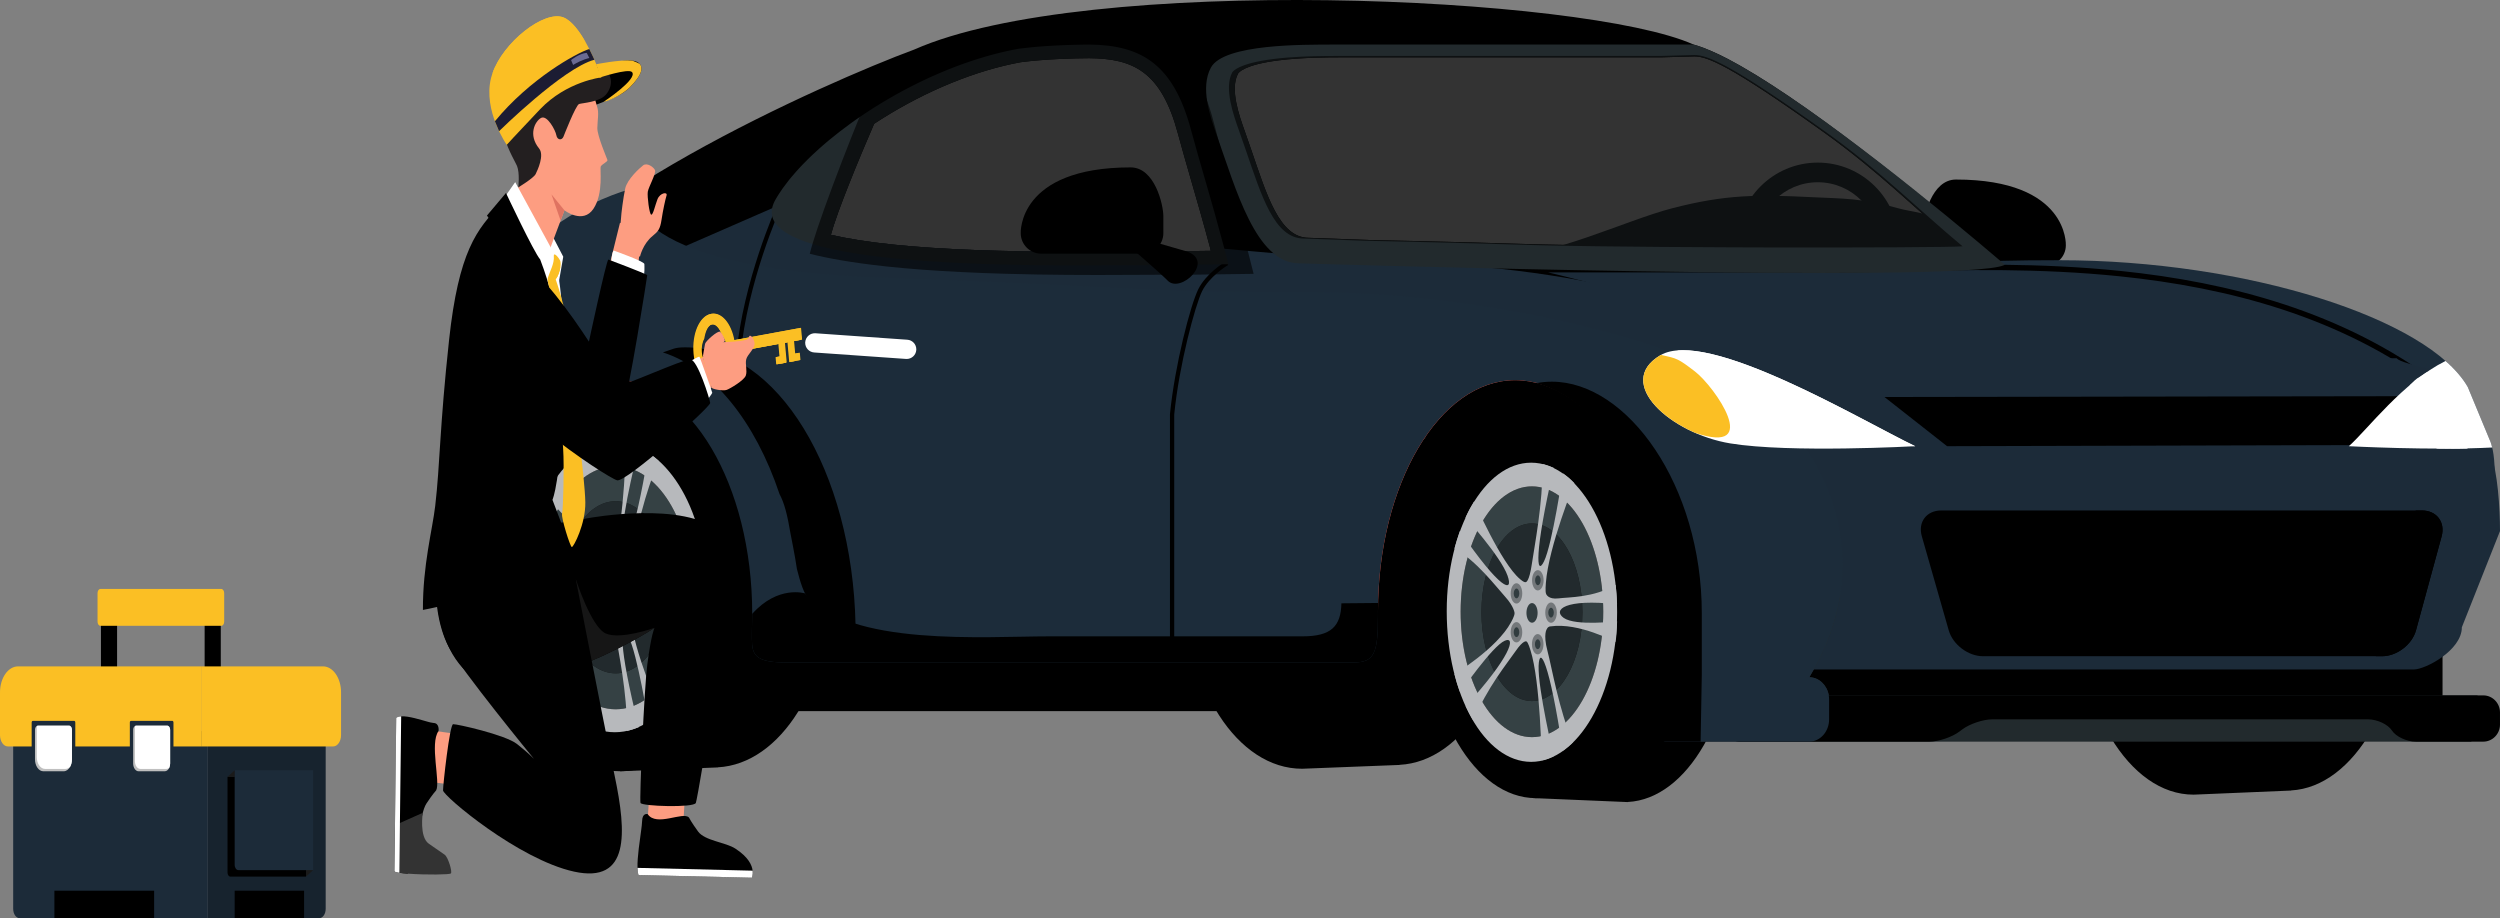 <svg width="923" height="339" viewBox="0 0 923 339" fill="none" xmlns="http://www.w3.org/2000/svg">
<rect x="0" y="0" width="923" height="339" fill="#808080" stroke="none"/>
<path d="M167.615 164.799V226.715C167.615 229.789 170.128 232.305 173.198 232.305H390.6C393.671 232.305 396.183 229.789 396.183 226.715L253.755 109.075L167.615 164.799Z" fill="black"/>
<path d="M516.596 148.025V147.985L479.556 149.416V149.436C456.156 150.34 437.39 180.107 437.433 216.686C437.476 253.808 456.875 283.866 480.758 283.823L516.756 282.415V282.376C539.987 281.181 558.554 251.513 558.511 215.126C558.468 178.739 539.83 149.141 516.596 148.025Z" fill="black"/>
<path d="M845.721 147.31V147.267L808.682 148.808C785.282 149.775 766.515 181.818 766.559 221.169C766.602 261.101 786.001 293.431 809.884 293.384C810.563 293.384 811.238 293.353 811.91 293.302L845.886 291.871V291.827C869.113 290.538 887.684 258.629 887.637 219.486C887.594 180.343 868.952 148.509 845.721 147.31Z" fill="black"/>
<path d="M701.303 97.336L718.912 92.245L722.116 95.842C722.116 95.842 721.743 96.164 721.123 96.703C720.114 97.58 718.429 99.05 716.607 100.658C716.474 100.776 716.337 100.894 716.203 101.012C716.14 101.067 716.077 101.122 716.019 101.177C715.681 101.475 715.339 101.774 715.002 102.077C714.994 102.085 714.986 102.093 714.978 102.1C714.012 102.957 713.05 103.815 712.159 104.616C712.132 104.64 712.1 104.668 712.077 104.691C711.778 104.958 711.492 105.218 711.217 105.473C711.162 105.525 711.103 105.576 711.052 105.627C710.919 105.745 710.793 105.863 710.667 105.981C710.557 106.079 710.451 106.177 710.345 106.275C710.204 106.409 710.067 106.535 709.933 106.657C709.807 106.775 709.682 106.893 709.564 107.003C709.497 107.066 709.431 107.129 709.372 107.184C709.211 107.337 709.065 107.478 708.928 107.608C708.889 107.647 708.853 107.683 708.818 107.718C708.677 107.856 708.543 107.985 708.437 108.099C703.726 112.954 690.97 100.992 701.303 97.336Z" fill="#F48E1F"/>
<path d="M762.708 90.573C762.708 94.732 759.312 98.136 755.154 98.136H717.597C713.443 98.136 710.043 94.732 710.043 90.573V84.311C710.043 80.151 713.176 66.282 722.116 66.286C763.914 66.29 762.708 90.573 762.708 90.573Z" fill="black"/>
<path d="M255.938 257.435C255.938 260.253 258.498 262.557 261.627 262.557H896.096C899.229 262.557 901.785 260.253 901.785 257.435V144.811C901.785 141.992 899.225 139.688 896.096 139.688H261.627C258.498 139.688 255.938 141.992 255.938 144.811V257.435Z" fill="black"/>
<path d="M739.886 97.885C739.67 97.701 739.45 97.516 739.226 97.323C715.928 77.404 672.003 41.088 642.745 24.408C641.08 23.457 639.451 22.572 637.892 21.75C635.682 20.599 633.57 19.592 631.599 18.747C630.731 18.37 629.883 18.024 629.066 17.709C627.724 17.202 626.46 16.782 625.266 16.451C585.255 -1.557 401.236 -9.793 337.598 18.264C337.598 18.264 337.598 18.264 337.59 18.271C305.148 30.261 198.899 77.196 185.994 116.539C182.59 126.913 207.485 129.35 207.485 129.35L453.835 113.598L755.056 111.07C755.056 111.063 749.206 105.862 739.886 97.885ZM428.028 92.85C427.008 92.842 425.798 92.834 424.432 92.834C421.825 92.834 418.614 92.857 414.927 92.881C409.898 92.912 404.208 92.944 397.876 92.944C369.564 92.944 347.456 92.099 330.283 90.349C320.063 89.311 312.439 88.022 306.75 86.681C308.89 78.697 316.769 59.438 322.733 45.707C323.605 45.133 324.48 44.563 325.372 43.997C342.077 33.442 360.361 25.98 376.879 22.965C386.14 21.77 396.619 21.53 402.085 21.491C418.17 21.621 428.696 26.22 434.872 49.296C436.305 54.639 437.954 60.327 439.693 66.35C441.939 74.086 444.424 82.683 447.058 92.602L428.028 92.85ZM562.244 90.055C537.167 89.249 505.55 88.612 505.55 88.612L483.195 87.798C472.394 87.798 467.71 72.03 462.052 55.574C461.185 53.043 460.364 50.66 459.528 48.321C457.604 42.931 454.016 32.899 457.082 27.191C457.259 26.861 459.198 23.897 472.229 22.269C480.568 21.232 489.645 21.188 495.059 21.173C495.79 21.165 496.453 21.165 496.983 21.157H613.861L625.56 20.827C630.229 20.827 638.462 23.842 673.444 48.899C693.973 63.606 707.389 77.376 723.337 90.632C717.338 91.269 601.748 91.32 562.244 90.055Z" fill="black"/>
<path d="M919.514 163.202L911.101 142.901C896.735 117.71 829.559 96.069 760.309 96.069C691.06 96.069 749.351 101.349 648.756 97.815C643.365 97.626 638.097 97.488 632.926 97.386V244.585H775.244C782.838 244.585 887.465 244.596 895.463 244.596C903.46 244.596 920.464 191.325 920.464 191.325C920.464 182.747 922.247 170.797 919.514 163.202Z" fill="#1C2C3A"/>
<path d="M562.51 99.579H679.494C686.035 99.579 693.393 99.4 701.402 99.204C724.479 98.64 752.958 97.944 782.879 101.036C822.603 105.142 864.698 115.919 899.713 142.474L852.279 159.128L715.777 160.887C715.764 160.88 715.75 160.872 715.736 160.864C715.682 160.835 715.621 160.801 715.553 160.763C715.254 160.597 714.815 160.354 714.251 160.044C713.124 159.424 711.502 158.535 709.52 157.462C705.556 155.316 700.15 152.431 694.381 149.474C688.615 146.518 682.478 143.487 677.056 141.052C671.772 138.679 667.075 136.829 664.058 136.203C663.978 136.154 663.867 136.087 663.725 136.002C663.404 135.81 662.927 135.529 662.296 135.167C661.034 134.443 659.155 133.397 656.683 132.101C651.737 129.508 644.414 125.918 634.883 121.914C617.645 114.671 593.184 106.074 562.51 99.579Z" fill="#1C2B39" stroke="black" stroke-width="2"/>
<path d="M923 196.071L908.917 231.581C908.917 240.155 895.372 247.164 891.238 247.164H630.899V149.84L519.142 121.241L241.12 96.07L285.069 76.886H285.077L309.235 79.052C308.139 82.106 307.272 84.732 306.749 86.682C312.438 88.019 320.059 89.308 330.283 90.35C347.456 92.099 369.564 92.945 397.875 92.945C404.208 92.945 409.897 92.913 414.926 92.882C418.613 92.858 421.825 92.835 424.432 92.835C425.802 92.835 427.007 92.842 428.028 92.85L447.054 92.606C446.94 92.194 446.838 91.785 446.724 91.372L452.06 91.848L507.968 96.86C582.965 96.86 636.816 115.104 670.883 132.268H884.885C886.479 134.748 908.328 137.732 909.487 140.972L919.431 166.756C922.164 174.347 923 187.489 923 196.071Z" fill="#1C2B39"/>
<path d="M226.485 140.168C247.658 140.168 265.868 161.95 273.669 192.936C277.607 186.988 289.11 186.308 291.109 192.346C294.159 201.569 295.192 185.486 295.192 185.486C295.192 185.486 297.638 144.417 244.745 130.112C191.856 115.806 174.196 177.011 174.196 196.757H178.409C185.629 163.759 204.451 140.168 226.485 140.168Z" fill="url(#paint0_linear_862_1161)"/>
<path opacity="0.3" d="M519.14 159.927C463.879 154.4 267.262 140.648 265.468 140.589C265.468 140.589 278.589 133.163 292.083 164.314C305.581 195.465 294.384 218.816 319.397 231.698C344.411 244.581 492.889 241.935 492.889 241.935L502.666 235.523L507.958 191.321L512.956 176.017L524.66 162.478C524.66 162.482 530.891 161.106 519.14 159.927Z" fill="#8C4C57"/>
<path d="M306.751 216.043C306.708 179.656 288.066 150.058 264.831 148.942V148.902L227.792 150.333L227.058 179.896C222.743 190.372 220.246 202.83 220.262 216.196C220.277 229.566 222.802 242.016 227.144 252.477L228.994 284.744L264.996 283.336V283.297C288.227 282.098 306.794 252.433 306.751 216.043Z" fill="black"/>
<path d="M272.159 217.45C272.206 254.572 252.882 284.7 228.999 284.744C205.116 284.787 185.717 254.725 185.674 217.607C185.627 180.485 204.951 150.357 228.834 150.314C252.717 150.27 272.116 180.328 272.159 217.45Z" fill="black"/>
<path d="M207.552 216.823C207.552 234.372 216.389 248.599 227.288 248.599C238.187 248.599 247.025 234.372 247.025 216.823C247.025 199.275 238.191 185.044 227.288 185.044C216.389 185.044 207.552 199.271 207.552 216.823Z" fill="#222A2D"/>
<path d="M199.438 217.006C199.438 241.78 211.916 261.868 227.306 261.868C242.697 261.868 255.174 241.78 255.174 217.006C255.174 192.232 242.697 172.144 227.306 172.144C211.916 172.144 199.438 192.232 199.438 217.006ZM207.558 216.825C207.558 199.277 216.395 185.046 227.294 185.046C238.193 185.046 247.031 199.277 247.031 216.825C247.031 234.374 238.197 248.601 227.294 248.601C216.395 248.601 207.558 234.374 207.558 216.825Z" fill="#354144"/>
<path d="M216.872 222.332C220.319 218.857 220.508 216.557 220.508 216.557C220.574 215.499 219.137 213.259 219.137 213.259C213.531 203.761 197.022 194.68 197.022 194.68L197.383 193.52C197.889 191.504 199.267 188.095 199.267 188.095C199.267 188.095 211.788 204.744 216.711 206.65C221.226 208.396 218.957 200.824 201.407 183.225C201.407 183.225 202.459 181.291 203.028 180.28C203.602 179.27 204.43 178 204.43 178C209.703 189.786 217.755 198.706 220.889 202.88C224.026 207.055 225.148 206.387 225.148 206.387C225.796 206.179 226.703 203.309 226.703 203.309C230.688 191.885 231.069 163.809 231.069 163.809L232.015 164.021C233.362 164.21 235.788 165.322 235.788 165.322C235.788 165.322 229.589 189.491 229.907 197.628C230.197 205.086 234.08 199.456 239.365 167.268C239.365 167.268 240.767 168.231 241.532 168.813C242.302 169.395 243.299 170.295 243.299 170.295C237.853 181.876 235.097 197.011 233.378 202.947C231.564 209.21 233.169 210.888 233.169 210.888C233.625 211.804 234.508 211.765 234.508 211.765C245.772 213.255 259.918 206.167 259.918 206.167L260.166 207.437C260.48 209.552 260.59 213.612 260.59 213.612C260.59 213.612 244.39 211.765 239.699 214.815C235.396 217.614 239.938 221.774 260.574 219.69C260.574 219.69 260.444 222.135 260.342 223.488C260.244 224.844 260.028 226.652 260.028 226.652C251.485 221.99 241.709 222.257 237.653 221.785C233.597 221.322 232.848 223.37 232.848 223.37C232.408 224.16 232.749 227.336 232.749 227.336C233.817 240.325 243.892 263.015 243.892 263.015L242.855 263.963C241.709 265.111 239.349 266.569 239.349 266.569C239.349 266.569 235.309 241.245 232.023 235.041C229.008 229.353 228.081 237.62 235.839 268.48C235.839 268.48 234.281 269.05 233.452 269.325C232.62 269.604 231.485 269.84 231.485 269.84C231.528 255.318 228.274 240.474 227.269 234.125C226.26 227.78 225.011 227.647 225.011 227.647C224.41 227.21 222.636 228.7 222.636 228.7C215.274 234.279 204.709 256.513 204.709 256.513L203.943 255.306C202.915 253.895 201.336 250.719 201.336 250.719C201.336 250.719 215.097 236.83 217.771 229.907C220.221 223.562 215.046 224.639 199.138 245.915C199.138 245.915 198.329 243.698 197.917 242.507C197.5 241.311 197.014 239.649 197.014 239.649C205.628 235.305 213.421 225.807 216.872 222.332Z" fill="#B7B9BC"/>
<path d="M229.557 201.745C228.309 201.745 227.296 203.373 227.296 205.385C227.296 207.394 228.309 209.022 229.557 209.022C230.806 209.022 231.815 207.39 231.815 205.385C231.815 203.373 230.802 201.745 229.557 201.745Z" fill="#73777A"/>
<path d="M228.467 205.382C228.467 206.349 228.954 207.132 229.554 207.132C230.155 207.132 230.642 206.349 230.642 205.382C230.642 204.415 230.155 203.629 229.554 203.629C228.954 203.629 228.467 204.411 228.467 205.382Z" fill="#313C3F"/>
<path d="M234.781 220.324C236.029 220.324 237.038 218.693 237.038 216.684C237.038 214.675 236.029 213.048 234.781 213.048C233.532 213.048 232.523 214.675 232.523 216.684C232.523 218.693 233.532 220.324 234.781 220.324Z" fill="#73777A"/>
<path d="M233.686 216.683C233.686 217.65 234.172 218.432 234.773 218.432C235.374 218.432 235.861 217.65 235.861 216.683C235.861 215.712 235.374 214.93 234.773 214.93C234.172 214.93 233.686 215.716 233.686 216.683Z" fill="#313C3F"/>
<path d="M229.603 231.895C230.852 231.895 231.865 230.267 231.865 228.258C231.865 226.25 230.852 224.618 229.603 224.618C228.355 224.618 227.346 226.25 227.346 228.258C227.346 230.267 228.359 231.895 229.603 231.895Z" fill="#73777A"/>
<path d="M228.534 228.257C228.534 229.224 229.021 230.011 229.622 230.011C230.222 230.011 230.709 229.224 230.709 228.257C230.709 227.29 230.222 226.504 229.622 226.504C229.017 226.504 228.534 227.29 228.534 228.257Z" fill="#313C3F"/>
<path d="M221.255 227.208C222.503 227.208 223.516 225.581 223.516 223.568C223.516 221.559 222.503 219.932 221.255 219.932C220.006 219.932 218.993 221.559 218.993 223.568C218.997 225.577 220.01 227.208 221.255 227.208Z" fill="#73777A"/>
<path d="M220.183 223.56C220.183 224.527 220.669 225.313 221.274 225.313C221.875 225.313 222.362 224.531 222.362 223.56C222.362 222.593 221.875 221.807 221.274 221.807C220.669 221.807 220.183 222.593 220.183 223.56Z" fill="#313C3F"/>
<path d="M222.782 216.533C222.782 220.582 224.824 223.86 227.337 223.86C229.849 223.86 231.891 220.578 231.891 216.533C231.891 212.488 229.853 209.201 227.337 209.201C224.82 209.201 222.782 212.488 222.782 216.533ZM224.765 216.533C224.765 214.249 225.911 212.397 227.333 212.397C228.75 212.397 229.9 214.249 229.9 216.533C229.9 218.817 228.75 220.672 227.333 220.672C225.915 220.672 224.765 218.817 224.765 216.533Z" fill="#B7B9BC"/>
<path d="M225.159 216.587C225.159 218.533 226.137 220.105 227.346 220.105C228.551 220.105 229.529 218.529 229.529 216.587C229.529 214.645 228.551 213.072 227.346 213.072C226.137 213.072 225.159 214.645 225.159 216.587Z" fill="#313C3F"/>
<path d="M221.255 206.029C220.006 206.029 218.993 207.657 218.993 209.666C218.993 211.674 220.006 213.306 221.255 213.306C222.503 213.306 223.516 211.674 223.516 209.666C223.516 207.657 222.503 206.029 221.255 206.029Z" fill="#73777A"/>
<path d="M220.183 209.692C220.183 210.659 220.669 211.445 221.27 211.445C221.871 211.445 222.358 210.663 222.358 209.692C222.358 208.721 221.871 207.938 221.27 207.938C220.669 207.935 220.183 208.721 220.183 209.692Z" fill="#313C3F"/>
<path d="M193.995 217.21C193.995 246.556 208.769 270.343 227.002 270.343C245.235 270.343 260.594 246.163 260.594 216.821C260.594 187.471 245.223 163.294 226.994 163.294C208.765 163.298 193.995 187.317 193.995 217.21ZM199.437 217.005C199.437 192.231 211.914 172.143 227.304 172.143C242.695 172.143 255.172 192.231 255.172 217.005C255.172 241.78 242.695 261.868 227.304 261.868C211.914 261.868 199.437 241.78 199.437 217.005Z" fill="#B7B9BC"/>
<path d="M640.633 226.851C640.592 264.398 622.984 294.938 601.036 296.09V296.131L566.049 294.654L565.355 264.15C561.279 253.34 558.921 240.485 558.936 226.693C558.95 212.898 561.335 200.051 565.437 189.257L567.184 155.962L601.192 157.414V157.455C623.136 158.692 640.674 189.301 640.633 226.851Z" fill="black"/>
<path d="M607.955 225.399C608 187.095 589.746 156.006 567.186 155.962C544.627 155.917 526.303 186.937 526.262 225.237C526.217 263.542 544.471 294.63 567.031 294.675C589.59 294.719 607.915 263.704 607.955 225.399Z" fill="black"/>
<path d="M546.938 226.045C546.938 207.937 555.286 193.257 565.581 193.257C575.876 193.257 584.224 207.937 584.224 226.045C584.224 244.153 575.88 258.837 565.581 258.837C555.286 258.837 546.938 244.157 546.938 226.045Z" fill="#222A2D"/>
<path d="M539.272 225.859C539.272 200.295 551.058 179.567 565.596 179.567C580.134 179.567 591.92 200.295 591.92 225.859C591.92 251.422 580.134 272.15 565.596 272.15C551.058 272.15 539.272 251.422 539.272 225.859ZM546.942 226.045C546.942 244.153 555.29 258.837 565.585 258.837C575.88 258.837 584.228 244.153 584.228 226.045C584.228 207.937 575.884 193.257 565.585 193.257C555.29 193.257 546.942 207.937 546.942 226.045Z" fill="#354144"/>
<path d="M555.742 220.361C558.998 223.947 559.176 226.32 559.176 226.32C559.239 227.411 557.881 229.723 557.881 229.723C552.586 239.524 536.991 248.894 536.991 248.894L537.332 250.091C537.81 252.172 539.112 255.689 539.112 255.689C539.112 255.689 550.939 238.51 555.59 236.542C559.854 234.741 557.711 242.554 541.133 260.714C541.133 260.714 542.127 262.71 542.665 263.753C543.206 264.795 543.989 266.105 543.989 266.105C548.97 253.944 556.576 244.74 559.536 240.432C562.499 236.124 563.559 236.814 563.559 236.814C564.171 237.029 565.028 239.99 565.028 239.99C568.792 251.778 569.152 280.749 569.152 280.749L570.046 280.53C571.318 280.335 573.61 279.187 573.61 279.187C573.61 279.187 567.754 254.249 568.054 245.852C568.329 238.157 571.997 243.966 576.988 277.179C576.988 277.179 578.312 276.186 579.035 275.585C579.762 274.985 580.704 274.056 580.704 274.056C575.561 262.106 572.957 246.489 571.333 240.363C569.619 233.902 571.136 232.17 571.136 232.17C571.566 231.224 572.401 231.265 572.401 231.265C583.041 229.728 596.403 237.041 596.403 237.041L596.637 235.731C596.933 233.549 597.037 229.358 597.037 229.358C597.037 229.358 581.735 231.265 577.304 228.117C573.239 225.229 577.53 220.937 597.022 223.087C597.022 223.087 596.9 220.564 596.804 219.169C596.711 217.769 596.507 215.903 596.507 215.903C588.437 220.714 579.202 220.438 575.371 220.925C571.54 221.404 570.832 219.29 570.832 219.29C570.417 218.475 570.739 215.197 570.739 215.197C571.748 201.795 581.264 178.382 581.264 178.382L580.285 177.404C579.202 176.22 576.974 174.715 576.974 174.715C576.974 174.715 573.157 200.846 570.053 207.247C567.205 213.117 566.33 204.586 573.658 172.743C573.658 172.743 572.186 172.155 571.403 171.871C570.617 171.583 569.545 171.34 569.545 171.34C569.586 186.324 566.512 201.641 565.562 208.192C564.609 214.739 563.43 214.877 563.43 214.877C562.862 215.327 561.186 213.79 561.186 213.79C554.232 208.034 544.252 185.091 544.252 185.091L543.529 186.336C542.557 187.792 541.067 191.07 541.067 191.07C541.067 191.07 554.065 205.401 556.591 212.545C558.905 219.092 554.017 217.98 538.99 196.027C538.99 196.027 538.226 198.315 537.836 199.544C537.443 200.777 536.983 202.493 536.983 202.493C545.12 206.975 552.482 216.775 555.742 220.361Z" fill="#B7B9BC"/>
<path d="M567.723 241.602C566.544 241.602 565.587 239.922 565.587 237.845C565.587 235.773 566.544 234.093 567.723 234.093C568.902 234.093 569.856 235.777 569.856 237.845C569.856 239.922 568.899 241.602 567.723 241.602Z" fill="#73777A"/>
<path d="M566.696 237.845C566.696 236.847 567.156 236.04 567.724 236.04C568.291 236.04 568.751 236.847 568.751 237.845C568.751 238.843 568.291 239.654 567.724 239.654C567.156 239.654 566.696 238.847 566.696 237.845Z" fill="#313C3F"/>
<path d="M572.645 222.43C573.825 222.43 574.778 224.113 574.778 226.186C574.778 228.259 573.825 229.938 572.645 229.938C571.466 229.938 570.513 228.259 570.513 226.186C570.513 224.113 571.466 222.43 572.645 222.43Z" fill="#73777A"/>
<path d="M571.615 226.185C571.615 225.187 572.075 224.38 572.643 224.38C573.21 224.38 573.67 225.187 573.67 226.185C573.67 227.187 573.21 227.994 572.643 227.994C572.075 227.994 571.615 227.183 571.615 226.185Z" fill="#313C3F"/>
<path d="M567.765 210.492C568.945 210.492 569.901 212.171 569.901 214.244C569.901 216.317 568.945 218 567.765 218C566.586 218 565.633 216.317 565.633 214.244C565.633 212.171 566.59 210.492 567.765 210.492Z" fill="#73777A"/>
<path d="M566.76 214.246C566.76 213.248 567.22 212.436 567.787 212.436C568.354 212.436 568.814 213.248 568.814 214.246C568.814 215.243 568.354 216.055 567.787 216.055C567.216 216.055 566.76 215.243 566.76 214.246Z" fill="#313C3F"/>
<path d="M559.88 215.329C561.06 215.329 562.016 217.009 562.016 219.086C562.016 221.159 561.06 222.838 559.88 222.838C558.701 222.838 557.744 221.159 557.744 219.086C557.748 217.013 558.705 215.329 559.88 215.329Z" fill="#73777A"/>
<path d="M558.865 219.098C558.865 218.1 559.325 217.289 559.896 217.289C560.464 217.289 560.924 218.096 560.924 219.098C560.924 220.096 560.464 220.907 559.896 220.907C559.325 220.907 558.865 220.096 558.865 219.098Z" fill="#313C3F"/>
<path d="M561.318 226.341C561.318 222.163 563.247 218.78 565.62 218.78C567.994 218.78 569.922 222.167 569.922 226.341C569.922 230.515 567.998 233.906 565.62 233.906C563.243 233.906 561.318 230.515 561.318 226.341ZM563.191 226.341C563.191 228.698 564.274 230.608 565.617 230.608C566.956 230.608 568.042 228.698 568.042 226.341C568.042 223.984 566.956 222.07 565.617 222.07C564.278 222.07 563.191 223.984 563.191 226.341Z" fill="#B7B9BC"/>
<path d="M563.561 226.282C563.561 224.274 564.484 222.651 565.626 222.651C566.765 222.651 567.688 224.278 567.688 226.282C567.688 228.286 566.765 229.908 565.626 229.908C564.484 229.908 563.561 228.286 563.561 226.282Z" fill="#313C3F"/>
<path d="M559.88 237.184C558.701 237.184 557.744 235.504 557.744 233.431C557.744 231.359 558.701 229.675 559.88 229.675C561.06 229.675 562.016 231.359 562.016 233.431C562.016 235.504 561.06 237.184 559.88 237.184Z" fill="#73777A"/>
<path d="M558.865 233.402C558.865 232.404 559.325 231.593 559.893 231.593C560.46 231.593 560.92 232.4 560.92 233.402C560.92 234.404 560.46 235.211 559.893 235.211C559.325 235.215 558.865 234.404 558.865 233.402Z" fill="#313C3F"/>
<path d="M534.131 225.649C534.131 195.367 548.086 170.822 565.309 170.822C582.532 170.822 597.04 195.773 597.04 226.05C597.04 256.335 582.521 281.282 565.302 281.282C548.083 281.278 534.131 256.493 534.131 225.649ZM539.271 225.859C539.271 251.423 551.057 272.151 565.595 272.151C580.133 272.151 591.919 251.423 591.919 225.859C591.919 200.296 580.133 179.568 565.595 179.568C551.057 179.568 539.271 200.296 539.271 225.859Z" fill="#B7B9BC"/>
<path d="M511.962 158.524C524.078 138.078 540.925 126.819 559.401 126.819C577.591 126.819 595.6 138.149 608.808 157.899C621.379 176.702 628.305 200.839 628.305 225.861H614.776C614.776 178.719 587.34 140.366 559.405 140.366C531.471 140.366 508.75 178.719 508.75 225.861H495.221C495.213 200.666 501.161 176.749 511.962 158.524Z" fill="#F9543E"/>
<path d="M474.548 143.031C474.548 145.849 472.248 148.153 469.433 148.153H458.337C455.522 148.153 453.222 145.846 453.222 143.031V137.747C453.222 134.929 455.522 132.621 458.337 132.621H469.433C472.248 132.621 474.548 134.929 474.548 137.747V143.031Z" fill="#F97830"/>
<path d="M328.379 120.001C327.409 123.626 322.093 126.244 316.573 125.819L305.913 125.002C300.389 124.577 296.667 121.267 297.637 117.643C298.607 114.018 303.919 111.4 309.443 111.824L320.102 112.642C325.623 113.071 329.349 116.381 328.379 120.001Z" fill="#222A2D"/>
<path d="M914.739 256.729L912.415 273.814H614.774V225.862L647.31 222.721L679.446 219.619C677.966 229.105 674.463 239.322 668.001 250.046C671.566 250.062 674.554 252.955 675.19 256.733H914.739V256.729Z" fill="#222A2D"/>
<path d="M922.996 263.033V267.515C922.996 270.978 920.22 273.816 916.832 273.816H891.932C888.544 273.816 884.571 271.965 883.095 269.7C881.63 267.428 877.653 265.577 874.265 265.577H735.574C732.185 265.577 727.18 267.259 724.455 269.315L723.43 270.082C720.709 272.145 715.704 273.82 712.315 273.82H642.367C638.979 273.82 636.211 270.982 636.211 267.519V263.037C636.211 259.574 638.979 256.735 642.367 256.735H916.832C920.22 256.731 922.996 259.566 922.996 263.033Z" fill="black"/>
<path d="M659.21 155.861C644.844 130.671 554.131 107.854 484.882 107.854C415.632 107.854 426.861 106.065 326.265 102.527C225.67 98.989 233.797 69.545 233.797 69.545C233.797 69.545 184.862 80.65 170.46 132.62C168.175 140.88 167.08 170.902 167.08 179.476V196.753H178.403C185.623 163.755 204.445 140.16 226.479 140.16C254.727 140.16 277.719 178.953 277.719 226.63C277.719 228.442 277.613 230.601 277.613 232.9C277.613 240.33 276.663 244.584 289.909 244.584H499.813C507.402 244.584 508.737 240.983 508.737 227.798C508.737 227.361 508.745 226.929 508.745 226.493C508.745 226.284 508.737 226.072 508.737 225.856C508.737 178.717 531.461 140.361 559.396 140.361C587.33 140.361 614.762 178.713 614.762 225.856V248.594L614.318 273.808H614.762H649.222H667.957C671.997 273.808 675.303 270.125 675.303 265.616V258.233C675.303 257.718 675.264 257.219 675.174 256.727C674.538 252.949 671.55 250.056 667.985 250.04C674.447 239.316 677.949 229.099 679.43 219.613C685.331 181.913 659.21 155.861 659.21 155.861Z" fill="#1C2C3A"/>
<path d="M901.451 198.04L891.993 232.705C890.552 237.965 884.918 242.278 879.469 242.278H732.117C726.659 242.278 720.978 237.981 719.475 232.737L709.538 198.001C708.034 192.757 711.269 188.46 716.719 188.46H894.149C899.61 188.456 902.892 192.768 901.451 198.04Z" fill="black"/>
<path d="M433.523 235.94H431.944V152.962C433.695 135.039 439.51 112.585 442.427 106.735C445.242 101.094 451.681 97.064 451.956 96.895L452.627 96.478L453.456 97.823L452.784 98.24C452.722 98.279 446.451 102.21 443.841 107.443C441.281 112.577 435.301 134.835 433.523 153.04V235.94Z" fill="black"/>
<path d="M252.966 128.237C286.939 128.237 314.705 173.89 315.867 230.75C298.553 227.428 296.684 219.405 294.222 210.08C293.598 205.622 291.863 197.041 291.863 197.033C290.701 190.086 289.582 185.703 287.803 182.421C278.848 155.645 263.214 136.037 244.737 130.109C248.554 128.894 248.95 128.237 252.966 128.237Z" fill="black"/>
<path d="M628.304 226.411V249.149L627.868 273.813H613.801L614.244 248.598V225.861C614.244 183.396 591.983 148.063 567.15 141.47C569.051 141.101 570.982 140.916 572.938 140.916C600.868 140.916 628.304 179.272 628.304 226.411Z" fill="black"/>
<path d="M297.192 219.078C313.231 238.903 363.823 234.937 387.356 234.937C410.89 234.937 470.308 234.937 480.901 234.937C491.489 234.937 495.054 231.234 495.247 222.746L508.792 222.616C508.768 223.694 508.741 224.775 508.741 225.864C508.741 226.076 508.749 226.292 508.753 226.504C508.749 226.941 508.741 227.373 508.741 227.806C508.741 240.983 507.406 244.588 499.813 244.588C458.474 244.588 301.409 244.588 289.913 244.588C276.663 244.588 277.617 240.338 277.617 232.904C277.617 230.608 277.715 228.45 277.715 226.634C287.271 215.945 297.192 219.078 297.192 219.078Z" fill="black"/>
<path d="M884.287 146.779L874.738 163.818L719.034 164.234L697.191 147.074L884.287 146.779Z" fill="black" stroke="black"/>
<path d="M901.45 198.04L891.992 232.705C890.551 237.965 884.917 242.278 879.468 242.278H877.144C878.906 240.465 880.245 238.28 880.877 235.944L892.102 194.793C892.738 192.454 892.593 190.272 891.823 188.46H894.148C899.609 188.456 902.891 192.768 901.45 198.04Z" fill="black"/>
<path d="M642.746 24.41C641.074 23.451 639.452 22.566 637.893 21.752C635.683 20.601 633.571 19.594 631.6 18.749C630.732 18.372 629.884 18.026 629.067 17.711C627.725 17.204 626.461 16.783 625.267 16.453H491.099C482.143 16.536 451.834 16.056 447.055 24.972C443.106 32.319 446.663 42.764 449.219 49.919C456.266 69.606 463.624 97.235 479.67 97.235H479.725C479.725 97.235 725.211 104.763 739.887 97.895C740.008 97.848 740.118 97.808 740.232 97.765C716.911 77.823 672.247 41.153 642.746 24.41ZM562.245 90.056C537.168 89.25 505.551 88.614 505.551 88.614L483.196 87.8C472.395 87.8 467.711 72.032 462.053 55.576C461.186 53.044 460.365 50.662 459.529 48.323C457.605 42.933 454.017 32.901 457.083 27.193C457.26 26.863 459.199 23.899 472.23 22.271C480.569 21.233 489.646 21.19 495.06 21.174C495.791 21.167 496.454 21.167 496.984 21.159H613.862L625.561 20.828C630.23 20.828 638.463 23.844 673.445 48.901C693.974 63.607 707.39 77.378 723.338 90.634C717.339 91.271 601.749 91.322 562.245 90.056Z" fill="#222A2D"/>
<path d="M707.092 164.736C687.52 155.396 630.222 120.931 612.998 131.164C595.774 141.397 616.932 160.105 638.832 163.706C660.732 167.311 707.092 164.736 707.092 164.736Z" fill="white"/>
<path d="M707.094 164.739C689.442 156.315 641.119 127.472 619.168 129.394C644.201 137.449 642.635 154.912 671.217 160.164C693.046 164.177 707.094 164.739 707.094 164.739Z" fill="white"/>
<path d="M625.784 137.153C619.588 132.396 619.18 132.318 613.244 131.048C613.165 131.095 613.075 131.119 612.996 131.166C599.29 139.311 609.895 152.815 625.835 159.808C650.844 168.26 633.067 142.747 625.784 137.153Z" fill="#FBBF24"/>
<path d="M271.311 142.302V141.512C271.279 114.273 282.948 84.919 286.524 76.573L286.835 75.846L288.283 76.471L287.973 77.194C284.428 85.473 272.858 114.572 272.889 141.508V142.298L271.311 142.302Z" fill="black"/>
<path d="M334.757 132.527C334.675 132.527 334.588 132.523 334.506 132.519L300.58 130.133C298.711 129.999 297.278 128.439 297.278 126.591C297.278 126.508 297.282 126.426 297.286 126.339C297.424 124.382 299.128 122.904 301.075 123.041L335.001 125.427C336.87 125.561 338.303 127.122 338.299 128.969C338.299 129.052 338.295 129.134 338.291 129.221C338.161 131.096 336.603 132.527 334.757 132.527Z" fill="white"/>
<path d="M920.114 165.216C919.945 164.52 919.753 163.844 919.525 163.207L911.111 142.907C909.238 139.62 906.455 136.393 902.894 133.268C887.04 141.142 874.17 158.514 867.193 164.74C867.197 164.737 898.202 166.372 920.114 165.216Z" fill="white"/>
<path d="M910.98 165.629C910.98 165.629 914.066 157.817 910.847 149.448C905.582 135.76 895.884 137.47 895.884 137.47C891.334 140.619 893.301 138.669 889.473 142.415C889.473 142.415 901.793 139.644 901.793 155.51C901.793 162.028 899.504 165.625 899.504 165.625C904.463 165.644 906.151 165.778 910.98 165.629Z" fill="white"/>
<path d="M452.056 91.853C447.282 73.805 442.987 60.168 439.736 48.001C433.32 24.044 421.758 16.63 402.186 16.453H402.08C401.46 16.453 400.745 16.461 399.956 16.477C399.756 16.477 399.548 16.485 399.336 16.485C398.288 16.5 397.121 16.524 395.869 16.563C395.61 16.571 395.363 16.579 395.096 16.587C394.836 16.595 394.573 16.602 394.306 16.61C393.776 16.626 393.227 16.65 392.673 16.673C392.39 16.681 392.108 16.689 391.825 16.709C391.052 16.74 390.266 16.779 389.469 16.819C389.379 16.827 389.293 16.827 389.202 16.834C388.221 16.893 387.224 16.948 386.207 17.011C385.755 17.043 385.296 17.074 384.84 17.113C384.271 17.153 383.69 17.196 383.109 17.243C383.027 17.251 382.94 17.259 382.85 17.267C382.285 17.314 381.723 17.365 381.162 17.42C379.466 17.581 377.766 17.766 376.101 17.986C375.528 18.092 374.951 18.195 374.369 18.317C374 18.379 373.627 18.462 373.258 18.541C373.235 18.549 373.211 18.548 373.188 18.556C372.752 18.647 372.308 18.733 371.865 18.839C371.26 18.969 370.667 19.107 370.062 19.248C369.862 19.299 369.654 19.346 369.45 19.394C368.837 19.539 368.225 19.692 367.617 19.854C367.071 19.991 366.529 20.137 365.983 20.29C365.606 20.388 365.233 20.491 364.856 20.605C364.428 20.718 363.997 20.844 363.561 20.966C362.717 21.214 361.861 21.473 361.017 21.741C360.388 21.941 359.76 22.145 359.132 22.354C358.712 22.491 358.296 22.629 357.884 22.774C357.142 23.018 356.403 23.274 355.669 23.537C355.622 23.553 355.571 23.569 355.524 23.592C354.597 23.922 353.675 24.26 352.756 24.614C351.79 24.976 350.824 25.357 349.859 25.75C348.963 26.112 348.064 26.485 347.181 26.863C346.156 27.299 345.143 27.743 344.13 28.192C343.585 28.443 343.039 28.691 342.497 28.942C342.481 28.95 342.466 28.958 342.45 28.966C341.767 29.28 341.091 29.603 340.412 29.925C339.761 30.232 339.109 30.554 338.465 30.869C338.441 30.884 338.418 30.892 338.394 30.908C337.719 31.238 337.051 31.576 336.392 31.914C335.477 32.382 334.574 32.858 333.671 33.341C333.487 33.44 333.302 33.534 333.114 33.632C332.246 34.1 331.39 34.576 330.538 35.051C330.491 35.075 330.44 35.106 330.393 35.134C329.78 35.48 329.168 35.826 328.559 36.184C327.841 36.592 327.126 37.013 326.419 37.449C325.944 37.725 325.469 38.016 325.002 38.295C324.221 38.77 323.44 39.254 322.678 39.737C322.148 40.075 321.618 40.414 321.092 40.752C320.479 41.145 319.886 41.542 319.29 41.935C318.693 42.332 318.1 42.733 317.511 43.134C316.922 43.539 316.345 43.94 315.764 44.345C315.195 44.746 314.614 45.158 314.052 45.571C311.21 47.627 308.508 49.73 305.956 51.849C305.587 52.156 305.214 52.47 304.853 52.777C304.476 53.099 304.107 53.422 303.734 53.744C303.703 53.768 303.667 53.791 303.648 53.823C303.243 54.169 302.851 54.519 302.466 54.861C301.685 55.564 300.919 56.256 300.181 56.956C299.812 57.31 299.443 57.656 299.078 58.009C298.724 58.355 298.363 58.701 298.006 59.059C297.425 59.641 296.856 60.219 296.29 60.801C296.066 61.032 295.847 61.268 295.631 61.5C295.403 61.736 295.195 61.968 294.979 62.2C294.657 62.554 294.335 62.9 294.029 63.246C293.385 63.973 292.757 64.696 292.16 65.412C291.893 65.726 291.638 66.049 291.379 66.363C291.332 66.426 291.281 66.485 291.233 66.54C290.452 67.515 289.722 68.49 289.035 69.449C288.552 70.125 288.092 70.801 287.661 71.481C287.547 71.643 287.445 71.812 287.339 71.981C287.229 72.15 287.131 72.319 287.025 72.48C286.848 72.779 286.659 73.093 286.459 73.431C285.737 74.638 285.277 75.794 285.065 76.879H285.058C281.285 96.083 353.278 97.981 397.86 97.981C408.923 97.981 418.307 97.868 424.416 97.868C425.786 97.868 426.991 97.868 428.012 97.883L453.532 97.553C453.045 95.607 452.547 93.704 452.056 91.853ZM428.028 92.851C427.007 92.843 425.798 92.836 424.432 92.836C421.825 92.836 418.613 92.859 414.926 92.883C409.897 92.914 404.208 92.946 397.875 92.946C369.564 92.946 347.456 92.1 330.283 90.351C320.063 89.313 312.438 88.024 306.75 86.683C307.272 84.734 308.139 82.108 309.235 79.053C312.623 69.618 318.226 56.087 322.729 45.709C323.601 45.135 324.476 44.565 325.367 43.999C342.073 33.444 360.357 25.982 376.874 22.967C386.136 21.772 396.615 21.532 402.08 21.493C418.166 21.622 428.692 26.222 434.867 49.298C436.3 54.641 437.949 60.329 439.689 66.351C441.836 73.766 444.212 81.966 446.72 91.369C446.834 91.782 446.936 92.191 447.05 92.604L428.028 92.851Z" fill="#222A2D"/>
<path d="M727.008 94.832C727.499 94.505 727.962 94.155 728.374 93.743C725.756 90.177 720.71 85.503 717.31 82.358C713.231 78.588 706.113 78.383 700.801 76.89C687.389 73.116 680.621 73.371 669.149 72.805C648.689 71.799 637.15 71.775 617.374 76.89C600.111 81.352 571.721 95.291 554.065 94.297L556.963 94.835H727.008V94.832Z" fill="#222A2D"/>
<path d="M648.779 93.743C648.574 92.516 648.461 91.262 648.461 89.981C648.461 77.464 658.629 67.286 671.126 67.286C683.627 67.286 693.796 77.468 693.796 89.981C693.796 91.262 693.682 92.516 693.478 93.743H700.792C700.949 92.508 701.036 91.258 701.036 89.981C701.036 73.466 687.616 60.033 671.126 60.033C654.632 60.033 641.217 73.47 641.217 89.981C641.217 91.255 641.303 92.508 641.46 93.743H648.779Z" fill="#222A2D"/>
<path d="M438.247 92.855L420.638 87.764L417.435 91.361C417.435 91.361 417.808 91.683 418.428 92.222C419.437 93.098 421.121 94.569 422.943 96.176C423.076 96.294 423.21 96.412 423.347 96.53C423.406 96.585 423.469 96.64 423.532 96.695C423.87 96.994 424.207 97.293 424.549 97.596C424.557 97.599 424.564 97.607 424.572 97.615C425.538 98.472 426.504 99.329 427.395 100.135C427.423 100.159 427.45 100.186 427.478 100.21C427.776 100.477 428.063 100.737 428.337 100.988C428.392 101.039 428.447 101.09 428.502 101.141C428.636 101.263 428.761 101.377 428.887 101.495C428.997 101.597 429.103 101.692 429.209 101.79C429.35 101.92 429.488 102.05 429.621 102.171C429.747 102.289 429.873 102.407 429.99 102.517C430.057 102.58 430.12 102.639 430.183 102.698C430.344 102.851 430.493 102.993 430.626 103.123C430.666 103.158 430.701 103.197 430.736 103.233C430.878 103.37 431.007 103.5 431.113 103.614C435.825 108.473 448.577 96.507 438.247 92.855Z" fill="black"/>
<path d="M376.85 86.088C376.85 90.248 380.25 93.652 384.404 93.652H421.958C426.112 93.652 429.512 90.248 429.512 86.088V79.826C429.512 75.663 426.378 61.798 417.439 61.802C375.645 61.81 376.85 86.088 376.85 86.088Z" fill="black"/>
<path opacity="0.6" d="M724.577 90.936C721.424 91.27 688.304 91.441 651.606 91.354C647.443 91.346 643.227 91.33 639.005 91.314C621.897 91.246 604.675 91.119 589.893 90.924C585.411 90.868 581.154 90.801 577.194 90.729C571.177 90.626 565.843 90.495 561.44 90.355C560.919 90.339 560.39 90.323 559.857 90.308C549.958 89.997 539.19 89.703 529.775 89.476C515.301 89.126 504.021 88.895 504.021 88.895L481.383 88.072C470.445 88.072 465.7 72.117 459.971 55.466C459.091 52.905 458.262 50.494 457.414 48.127C455.466 42.674 451.832 32.522 454.937 26.747C455.117 26.412 457.08 23.413 470.277 21.767C476.869 20.943 483.927 20.74 489.315 20.68C490.822 20.665 492.201 20.657 493.398 20.657C494.137 20.649 494.809 20.649 495.346 20.641H613.709L625.558 20.307C630.286 20.307 638.623 23.358 674.051 48.712C694.837 63.593 708.422 77.523 724.577 90.936Z" fill="black"/>
<path opacity="0.6" d="M462.834 101.106L440.61 101.411C440.385 101.411 440.153 101.411 439.908 101.401C438.872 101.401 437.707 101.391 436.409 101.391C434.08 101.391 431.334 101.411 428.242 101.43C427.302 101.44 426.317 101.44 425.307 101.45C419.433 101.489 412.789 101.528 405.391 101.528C397.476 101.528 389.974 101.47 382.87 101.347C378.831 101.278 374.918 101.184 371.131 101.076C365.518 100.914 360.189 100.712 355.114 100.452C344.706 99.95 335.404 99.252 327.084 98.358C326.868 98.338 326.653 98.303 326.446 98.284C314.509 96.986 305.604 95.374 298.959 93.697C299.569 91.259 300.582 87.975 301.862 84.155C304.994 74.834 309.731 62.308 314.175 51.065C315.358 48.081 316.523 45.18 317.623 42.462C318.641 41.744 319.664 41.031 320.705 40.323C325.745 36.916 330.912 33.765 336.132 30.904C340.755 28.358 345.428 26.047 350.101 23.982C353.607 22.419 357.121 21.008 360.61 19.749C367.504 17.242 374.303 15.305 380.867 14.027C388.732 12.941 397.352 12.484 403.924 12.292C406.386 12.223 408.566 12.188 410.307 12.184C412.152 12.203 413.927 12.262 415.636 12.415C431.458 13.693 442.097 20.919 448.599 46.955C450.274 53.636 452.199 60.75 454.231 68.281C456.739 77.553 459.514 87.808 462.444 99.567C462.582 100.078 462.701 100.59 462.834 101.106Z" fill="black"/>
<path d="M295.289 130.209L291.658 130.879L291.897 133.557L295.528 132.887L295.289 130.209Z" fill="#FBBF24"/>
<path d="M289.974 131.193L286.343 131.862L286.582 134.541L290.213 133.871L289.974 131.193Z" fill="#FBBF24"/>
<path d="M271.511 129.91C271.479 136.303 268.803 141.673 265.052 142.364C260.879 143.134 256.966 137.822 256.313 130.501C255.66 123.179 258.515 116.62 262.689 115.85C266.439 115.159 269.97 119.384 271.124 125.559L295.745 121.02L295.954 123.363L296.133 125.372L293.166 125.919L293.577 130.538L295.02 130.273L295.259 132.951L293.816 133.216L291.628 133.62L291.389 130.942L290.977 126.322L289.802 126.539L290.213 131.159L290.453 133.837L288.265 134.241L286.821 134.506L286.582 131.828L288.026 131.562L287.614 126.943L271.511 129.91ZM260.033 124.959C259.307 126.348 258.941 128.126 259.107 129.985C259.273 131.844 259.939 133.432 260.885 134.512C261.822 137.154 263.256 138.782 264.709 138.515C266.163 138.246 267.265 136.151 267.708 133.254C268.434 131.866 268.801 130.087 268.635 128.229C268.469 126.371 267.802 124.783 266.856 123.702C265.919 121.06 264.485 119.433 263.032 119.7C261.578 119.967 260.476 122.064 260.033 124.959Z" fill="#FBBF24"/>
<path d="M295.888 125.438L295.5 121.087L269.615 125.861L270.003 130.212L295.888 125.438Z" fill="#FBBF24"/>
<path d="M295.716 123.395L269.831 128.169L270.01 130.177L295.895 125.403L295.716 123.395Z" fill="#FBBF24"/>
<path d="M256.06 130.549C255.407 123.227 258.262 116.668 262.435 115.898C266.609 115.129 270.521 120.441 271.174 127.762C271.827 135.083 268.972 141.643 264.798 142.413C260.625 143.181 256.712 137.87 256.06 130.549ZM267.454 133.302C268.18 131.914 268.547 130.136 268.381 128.277C268.215 126.419 267.548 124.831 266.602 123.75C265.665 121.108 264.231 119.481 262.778 119.748C261.324 120.017 260.222 122.112 259.779 125.009C259.053 126.397 258.686 128.175 258.853 130.035C259.019 131.893 259.685 133.481 260.631 134.562C261.568 137.204 263.002 138.831 264.455 138.564C265.909 138.294 267.011 136.197 267.454 133.302Z" fill="#FBBF24"/>
<path d="M257.456 130.291C256.924 124.322 259.25 118.975 262.653 118.348C266.055 117.722 269.246 122.051 269.777 128.019C270.309 133.988 267.983 139.335 264.58 139.962C261.177 140.589 257.988 136.258 257.456 130.291ZM267.453 133.302C268.178 131.913 268.545 130.135 268.379 128.277C268.213 126.419 267.547 124.831 266.601 123.75C265.664 121.108 264.23 119.481 262.777 119.748C261.323 120.017 260.221 122.112 259.778 125.008C259.052 126.397 258.685 128.175 258.851 130.035C259.017 131.893 259.684 133.481 260.629 134.562C261.567 137.204 263.001 138.831 264.454 138.564C265.908 138.294 267.01 136.197 267.453 133.302Z" fill="#FBBF24"/>
<path d="M290.209 133.904L289.559 126.606L287.37 127.01L288.021 134.308L290.209 133.904Z" fill="#FBBF24"/>
<path d="M293.57 133.284L292.919 125.986L290.731 126.39L291.381 133.688L293.57 133.284Z" fill="#FBBF24"/>
<path d="M199.997 79.513L207.953 94.776L206.075 105.601L197.524 83.534L199.997 79.513Z" fill="white"/>
<path d="M252.786 295.516L252.302 303.455H239.05L239.762 292.99L252.786 295.516Z" fill="#FD9D81"/>
<path d="M277.543 324.047L235.739 323.043C235.509 322.398 235.395 321.49 235.363 320.412C235.242 316.424 236.256 310.111 236.771 306.125C236.834 305.66 236.887 305.225 236.931 304.83C237.005 304.164 237.054 303.608 237.062 303.2C237.13 299.931 239.129 300.578 239.129 300.578C242.342 305.39 252.23 299.455 254.37 301.846C254.37 301.846 255.196 303.513 257.724 306.984C260.249 310.457 267.816 310.9 271.528 313.325C276.322 316.452 277.638 319.426 277.865 321.446C278.045 323.045 277.543 324.047 277.543 324.047Z" fill="black"/>
<path d="M277.549 324.054L235.746 323.05C235.515 322.404 235.402 321.496 235.37 320.419L277.873 321.453C278.052 323.052 277.549 324.054 277.549 324.054Z" fill="white"/>
<path d="M259.437 131.938C259.437 131.938 260.092 127.942 260.311 126.934C260.531 125.925 265.027 121.926 265.861 122.493C266.693 123.06 267.738 125.427 267.607 125.897C267.474 126.367 259.437 131.938 259.437 131.938Z" fill="#FD9D81"/>
<path d="M218.475 39.196C218.475 39.196 219.515 38.927 220.992 38.319C220.999 38.318 226.044 36.353 226.051 36.351C227.933 35.577 230.517 34.254 232.529 32.244C233.544 31.229 234.469 30.188 235.199 29.173C235.199 29.173 235.207 29.163 235.22 29.143C236.777 26.972 237.429 24.925 236.138 23.55C236.137 23.545 236.136 23.548 236.134 23.545C235.898 23.29 235.595 23.059 235.221 22.857C234.763 22.609 234.16 22.458 233.459 22.386C228.983 21.916 220.514 24.578 220.514 24.578L220.708 25.397L220.71 25.398L221.261 27.721L218.475 39.196Z" fill="black"/>
<path d="M202.81 92.558L209.24 75.399L195.015 61.875L188.108 75.677L202.81 92.558Z" fill="#FD9D81"/>
<path d="M208.397 77.654C208.397 77.654 215.228 82.905 219.102 77.077C222.977 71.25 221.337 62.239 221.823 61.411C222.308 60.581 224.463 59.677 224.27 59.067C224.077 58.458 220.495 50.156 220.533 47.298C220.571 44.439 221.216 41.635 220.469 39.405C219.722 37.176 218.375 29.333 211.986 25.595C205.597 21.856 194.14 25.983 190.297 37.46C186.455 48.937 195.017 61.876 195.017 61.876L208.397 77.654Z" fill="#FD9D81"/>
<path d="M208.048 50.423C208.048 50.423 212.567 38.784 213.803 38.396C215.04 38.01 221.288 37.702 223.656 34.986C226.601 31.606 226.129 26.944 222.3 25.123C218.054 23.105 210.378 21.096 205.969 18.38C201.56 15.666 190.666 17.466 186.007 31.832C181.348 46.198 189.81 58.634 190.883 61.272C191.957 63.911 191.36 69.176 191.36 69.176C191.36 69.176 197.02 65.771 197.763 64.263C198.505 62.755 201.051 57.294 199.032 54.82C194.893 49.748 197.551 44.737 199.77 43.534C201.989 42.331 205.085 48.077 205.4 49.91C205.718 51.741 207.441 51.953 208.048 50.423Z" fill="#231F20"/>
<path d="M208.397 77.654L203.595 71.751L206.974 81.449L208.397 77.654Z" fill="#DF7361"/>
<path d="M187.094 53.475C187.094 53.475 189.6 50.639 199.396 40.339C209.191 30.04 222.05 28.568 222.05 28.568C222.05 28.568 221.07 25.73 219.442 22.065C219.272 21.684 219.096 21.294 218.914 20.9C218.49 19.987 218.034 19.04 217.547 18.085C217.385 17.765 217.219 17.446 217.047 17.125C216.859 16.767 216.666 16.407 216.468 16.052C216.468 16.052 216.46 16.035 216.438 16.001C214.052 11.701 211.111 7.668 208.042 6.444C200.981 3.626 185.676 15.595 181.747 27.253C181.746 27.257 181.746 27.257 181.744 27.26C181.568 27.776 181.417 28.296 181.288 28.81C178.286 40.922 187.094 53.475 187.094 53.475Z" fill="#FBBF24"/>
<path d="M181.75 27.253C183.654 23.5 195.653 9.995 204.021 9.475C211.971 8.984 216.054 15.366 216.44 16C214.055 11.701 211.114 7.667 208.045 6.444C200.984 3.624 185.679 15.593 181.75 27.253Z" fill="#FBBF24"/>
<path d="M184.256 48.428C184.256 48.428 207.965 25.075 219.444 22.064C219.273 21.683 219.097 21.293 218.915 20.899C218.491 19.986 218.036 19.039 217.549 18.084C212.769 19.612 195.549 29.128 182.72 44.768L184.256 48.428Z" fill="#1C1C33"/>
<path d="M216.612 19.514L217.588 21.414C217.588 21.414 215.007 21.92 211.592 23.976L210.839 22.193C210.839 22.193 213.695 19.789 216.612 19.514Z" fill="#6A6A93"/>
<path d="M222.767 37.627C225.999 36.965 230.515 34.252 232.528 32.241C233.544 31.227 234.469 30.185 235.198 29.171C235.198 29.171 235.206 29.161 235.219 29.141C236.777 26.97 237.429 24.923 236.138 23.547C236.137 23.543 236.135 23.546 236.133 23.543C235.499 23.2 234.561 22.785 233.457 22.383C228.982 21.914 220.075 23.725 220.075 23.725L220.705 25.395L220.708 25.396L221.258 27.719L221.292 28.677C221.292 28.677 232.026 25.123 233.344 26.618C235.546 29.114 223.306 37.323 222.767 37.627Z" fill="#FBBF24"/>
<path d="M228.905 82.23L217.042 130.2L216.104 149.093C216.104 149.093 223.412 154.843 227.606 148.626C231.799 142.411 236.766 86.174 236.766 86.174L228.905 82.23Z" fill="#FD9D81"/>
<path d="M191.31 252.522C198.351 251.064 204.995 249.055 211.004 246.856C229.011 240.273 241.333 232 241.629 231.8C241.632 231.804 241.632 231.8 241.634 231.8C241.599 231.871 240.43 234.241 238.983 245.346C237.822 254.264 236.044 295.207 236.474 296.444C236.906 297.681 256.153 298.298 256.905 296.444C257.658 294.588 273.611 203.458 265.766 196.407C252.788 184.741 217.4 191.263 217.4 191.263L163.859 200.216C156.693 218.537 162.923 258.399 191.31 252.522Z" fill="black"/>
<path d="M211.004 246.856C229.011 240.273 241.334 232 241.63 231.8C241.328 231.907 229.067 236.25 223.673 233.895C218.212 231.511 212.557 213.726 212.557 213.726C212.557 213.726 207.639 236.943 211.004 246.856Z" fill="#161616"/>
<path d="M165.433 289.524L159.913 288.828V269.769L167.189 270.793L165.433 289.524Z" fill="#FD9D81"/>
<path d="M145.628 321.673C145.796 321.904 146.445 322.084 147.439 322.241C148.264 322.362 149.326 322.472 150.531 322.557C151.322 321.187 152.173 319.225 153.04 316.488C154.236 312.696 154.742 306.13 155.795 301.333C156.224 299.359 156.755 297.687 157.454 296.633C159.863 292.999 161.025 291.811 161.025 291.811C162.684 288.734 158.557 274.513 161.91 269.896C161.91 269.896 162.357 267.012 160.082 266.917C159.795 266.904 159.416 266.832 158.953 266.734C158.675 266.662 158.372 266.588 158.052 266.503C155.282 265.753 150.892 264.298 148.113 264.468C147.363 264.516 146.74 264.686 146.284 265.013L145.83 304.409C145.83 304.409 145.814 305.645 145.787 307.45L145.628 321.673Z" fill="black"/>
<path d="M145.589 321.574C145.589 321.61 145.605 321.646 145.631 321.671C145.8 321.902 146.448 322.082 147.442 322.24C148.268 322.36 149.33 322.47 150.534 322.555C157.593 323.064 166.052 322.918 166.472 322.483C167.062 321.866 165.461 316.486 164.172 315.553C162.883 314.632 160.032 312.713 158.299 311.483C154.717 308.94 156.093 300.089 156.093 300.089L147.653 303.849L145.834 304.407C145.834 304.407 145.817 305.643 145.791 307.448C145.723 312.075 145.605 320.447 145.589 321.574Z" fill="#333333"/>
<path d="M145.629 321.671C145.797 321.902 146.446 322.082 147.44 322.239L147.65 303.849L148.114 264.466C147.364 264.515 146.741 264.684 146.285 265.011L145.831 304.407C145.831 304.407 145.815 305.643 145.788 307.448L145.629 321.671Z" fill="white"/>
<path d="M209.197 196.405C209.197 196.405 222.495 265.202 226.939 286.442C231.384 307.681 232.495 326.29 211.957 321.806C191.419 317.321 163.567 293.813 163.567 291.803C163.567 289.792 166.005 267.47 167.295 267.368C168.586 267.265 186.579 271.286 190.88 274.688C195.181 278.09 197.117 280.153 197.117 280.153C197.117 280.153 170 247.088 165.641 238.781C157.266 222.817 162.19 197.197 162.19 197.197L209.197 196.405Z" fill="black"/>
<path d="M236.285 94.727C236.285 94.727 237.298 90.059 240.98 87.083C242.991 85.458 243.724 84.572 244.236 81.15C244.747 77.73 245.631 73.663 246.089 72.173C246.547 70.682 243.661 71.195 242.74 73.56C241.82 75.924 241.12 79.422 240.428 79.251C239.736 79.079 238.906 72.509 239.162 70.798C239.419 69.088 242.365 63.933 241.816 62.785C241.265 61.638 238.87 59.956 237.455 61.039C236.04 62.121 231.564 66.23 230.831 69.589C230.098 72.948 229.329 79.15 229.301 80.346C229.272 81.542 228.429 88.425 228.795 90.058C229.157 91.691 235.886 94.867 236.285 94.727Z" fill="#FD9D81"/>
<path d="M259.437 131.938C259.437 131.938 263.221 126.643 263.943 126.517C264.665 126.391 271.591 126.178 273.279 125.895C274.965 125.611 276.237 125.54 276.534 124.335C276.819 123.178 278.426 124.792 278.58 126.778C278.734 128.763 275.973 130.81 275.513 132.638C275.053 134.465 275.995 136.923 275.338 138.687C274.681 140.451 269.599 143.476 268.285 143.948C266.971 144.42 262.831 143.696 262.722 143.065C262.611 142.433 259.437 131.938 259.437 131.938Z" fill="#FD9D81"/>
<path d="M206.09 101.548C206.99 106.061 208.001 116.825 208.519 127.739C209.044 138.644 206.322 153.819 206.322 153.819L189.215 127.124L202.426 93.767L206.09 101.548Z" fill="white"/>
<path d="M186.653 72.32L190.212 67.242L204.985 94.372L201.708 108.84L186.653 72.32Z" fill="white"/>
<path d="M207.72 194.374L203.969 184.541C203.969 184.541 207.228 177.346 207.341 148.353C207.416 127.427 204.415 114.47 201.424 106.59C200.275 103.576 200.047 101.494 198.897 99.229C194.741 91.054 184.912 75.549 184.912 75.549C176.016 84.436 169.311 92.978 165.795 125.544C162.278 158.087 162.481 171.264 160.687 186.739C159.655 195.638 156.078 208.468 156.141 225.187C156.14 225.189 211.522 215.174 207.72 194.374Z" fill="black"/>
<path d="M179.782 79.581L186.807 71.248C186.807 71.248 197.08 93.094 199.435 95.788C206.962 115.414 206.571 129.62 206.956 132.989C205.706 130.534 199.293 112.108 199.293 112.108L200.122 102.811L194.858 101.265L179.782 79.581Z" fill="black"/>
<path d="M206.909 98.535C206.675 100.181 205.982 102.11 205.16 103.094C205.158 103.097 205.156 103.097 205.152 103.1C204.866 103.445 204.561 103.672 204.258 103.731C202.54 104.069 201.855 103.92 202.304 102.454C202.998 100.181 204.717 97.32 204.47 94.531C204.345 93.127 205.845 94.448 206.743 96.09C207.027 96.603 207.056 97.514 206.909 98.535Z" fill="#FBBF24"/>
<path d="M205.152 103.098C205.152 103.098 210.913 119.037 211.436 134.947C211.853 147.635 215.959 176.328 216.1 185.457C216.224 193.459 211.747 202.018 211.122 201.972C210.497 201.925 207.105 190.978 207.52 189.659C207.935 188.34 208.336 171.638 207.918 165.867C207.499 160.094 206.583 143.366 206.749 130.321C206.882 119.888 201.947 104.233 202.26 103.568C202.573 102.905 205.152 103.098 205.152 103.098Z" fill="#FBBF24"/>
<path d="M206.908 98.534C206.674 100.18 205.982 102.109 205.159 103.092C205.157 103.096 205.155 103.096 205.152 103.099C203.86 104.11 202.703 102.917 202.703 102.917C202.703 102.917 203.118 102.769 204.125 102.503C205.135 102.241 206.908 98.534 206.908 98.534Z" fill="#FBBF24"/>
<path d="M226.715 92.546C226.715 92.546 237.858 96.516 237.901 97.465C237.944 98.413 238.01 101.259 237.592 102.262C237.175 103.266 225.78 99.139 225.653 98.637C225.524 98.134 225.857 92.26 226.715 92.546Z" fill="white"/>
<path d="M224.619 95.832C224.619 95.832 238.958 101.193 238.958 101.613C238.958 102.032 232.155 145.442 229.916 150.778C227.677 156.114 207.094 158.573 194.434 145.948C181.775 133.325 179.106 102.472 187.028 98.963C194.951 95.455 217.191 127.237 217.191 127.237C217.191 127.237 223.963 95.586 224.619 95.832Z" fill="black"/>
<path d="M75.551 249.86H81.513V223.345H75.551V249.86Z" fill="black"/>
<path d="M37.266 249.86H43.228V223.345H37.266V249.86Z" fill="black"/>
<path d="M7.271 338.998H76.728V269.945H4.865V335.538C4.865 337.45 5.942 338.998 7.271 338.998Z" fill="#1C2B39"/>
<path d="M20.084 339H56.905V328.845H20.084V339Z" fill="black"/>
<path d="M76.728 338.998H117.838C119.167 338.998 120.244 337.45 120.244 335.538V269.945H76.729V338.998H76.728Z" fill="#17232E"/>
<path d="M86.641 339H112.269V328.845H86.641V339Z" fill="black"/>
<path d="M85.07 323.653H112.974V286.796H83.999V322.113C83.998 322.964 84.477 323.653 85.07 323.653Z" fill="black"/>
<path d="M88.006 321.247H115.615V284.39H86.64V319.282C86.64 320.366 87.251 321.247 88.006 321.247Z" fill="#1C2B39"/>
<path d="M74.531 275.587H123.002C124.612 275.587 125.919 273.71 125.919 271.393V255.616C125.919 250.32 122.933 246.025 119.25 246.025H74.531V275.587Z" fill="#FBBF24"/>
<path d="M2.916 275.587H74.531V246.025H6.669C2.986 246.025 0 250.32 0 255.616V271.394C0.001 273.71 1.306 275.587 2.916 275.587Z" fill="#FBBF24"/>
<path d="M64.043 285.702V266.734C64.043 266.409 63.859 266.146 63.634 266.146H48.343C48.117 266.146 47.935 266.41 47.935 266.734V285.702C47.935 286.159 48.192 286.532 48.511 286.532H63.467C63.785 286.532 64.043 286.161 64.043 285.702Z" fill="#1C2B39"/>
<path d="M49.163 269.452V281.87C49.163 283.469 50.066 284.76 51.179 284.76H60.803C61.498 284.76 62.113 284.256 62.475 283.488C62.691 283.02 62.819 282.472 62.819 281.87V269.452C62.819 268.604 62.333 267.914 61.744 267.914H50.238C50.114 267.914 50.004 267.941 49.894 268.002C49.47 268.197 49.163 268.772 49.163 269.452Z" fill="#BFBFBF"/>
<path d="M27.798 285.429V266.736C27.798 266.411 27.614 266.148 27.389 266.148H12.098C11.872 266.148 11.69 266.412 11.69 266.736V285.429C11.69 286.039 12.032 286.532 12.456 286.532H27.031C27.455 286.532 27.798 286.039 27.798 285.429Z" fill="#1C2B39"/>
<path d="M12.916 269.452V280.323C12.916 282.772 14.299 284.76 16.007 284.76H23.486C24.463 284.76 25.336 284.107 25.895 283.081C26.319 282.33 26.571 281.366 26.571 280.323V269.452C26.571 268.604 26.092 267.914 25.495 267.914H13.992C13.868 267.914 13.758 267.941 13.648 268.002C13.223 268.197 12.916 268.772 12.916 269.452Z" fill="#BFBFBF"/>
<path d="M49.812 268.577V280.995C49.812 282.594 50.71 283.885 51.822 283.885H61.446C61.821 283.885 62.171 283.744 62.473 283.488C62.688 283.02 62.817 282.472 62.817 281.87V269.452C62.817 268.604 62.331 267.914 61.741 267.914H50.236C50.113 267.914 50.002 267.941 49.892 268.002C49.837 268.18 49.812 268.374 49.812 268.577Z" fill="white"/>
<path d="M13.566 268.577V279.448C13.566 281.905 14.949 283.885 16.652 283.885H24.131C24.788 283.885 25.397 283.593 25.895 283.081C26.319 282.33 26.571 281.366 26.571 280.323V269.452C26.571 268.604 26.091 267.914 25.495 267.914H13.991C13.868 267.914 13.758 267.941 13.647 268.002C13.591 268.18 13.566 268.374 13.566 268.577Z" fill="white"/>
<path d="M37.084 231.057H81.698C82.29 231.057 82.77 230.365 82.77 229.514V218.984C82.77 218.133 82.29 217.441 81.698 217.441H37.084C36.492 217.441 36.012 218.133 36.012 218.984V229.514C36.012 230.367 36.491 231.057 37.084 231.057Z" fill="#FBBF24"/>
<path d="M86.64 284.389L83.999 286.797H86.64V284.389Z" fill="#1A1A1A"/>
<path d="M115.614 321.248L112.974 323.654V321.248H115.614Z" fill="#1A1A1A"/>
<path d="M206.357 117.788C206.357 117.788 228.317 145.381 228.704 145.403C229.09 145.425 259.436 131.936 259.436 131.936C259.436 131.936 262.903 142.642 262.72 143.061C262.538 143.482 230.565 171.3 226.062 170.138C221.559 168.976 193.01 139.007 193.01 139.007L206.357 117.788Z" fill="#FD9D81"/>
<path d="M254.993 133.27C254.993 133.27 258.069 131.425 258.26 131.729C258.451 132.034 262.99 144.787 262.969 145.032C262.948 145.275 260.911 148.114 260.657 147.961C260.403 147.809 254.442 133.254 254.993 133.27Z" fill="white"/>
<path d="M185.37 93.763C185.37 93.763 172.133 105.397 174.169 125.351C176.206 145.304 224.482 176.605 227.868 177.337C231.255 178.069 262.396 150.215 262.205 148.75C262.014 147.284 257.538 132.763 254.865 132.672C252.193 132.581 229.129 143.106 227.868 142.465C226.608 141.826 200.452 93.661 185.37 93.763Z" fill="black"/>
<defs>
<linearGradient id="paint0_linear_862_1161" x1="212.502" y1="160.122" x2="277.681" y2="217.376" gradientUnits="userSpaceOnUse">
<stop stop-color="#F9543E"/>
<stop offset="0.272" stop-color="#F14D3A"/>
<stop offset="0.682" stop-color="#DD392F"/>
<stop offset="0.79" stop-color="#D6332B"/>
</linearGradient>
</defs>
</svg>
